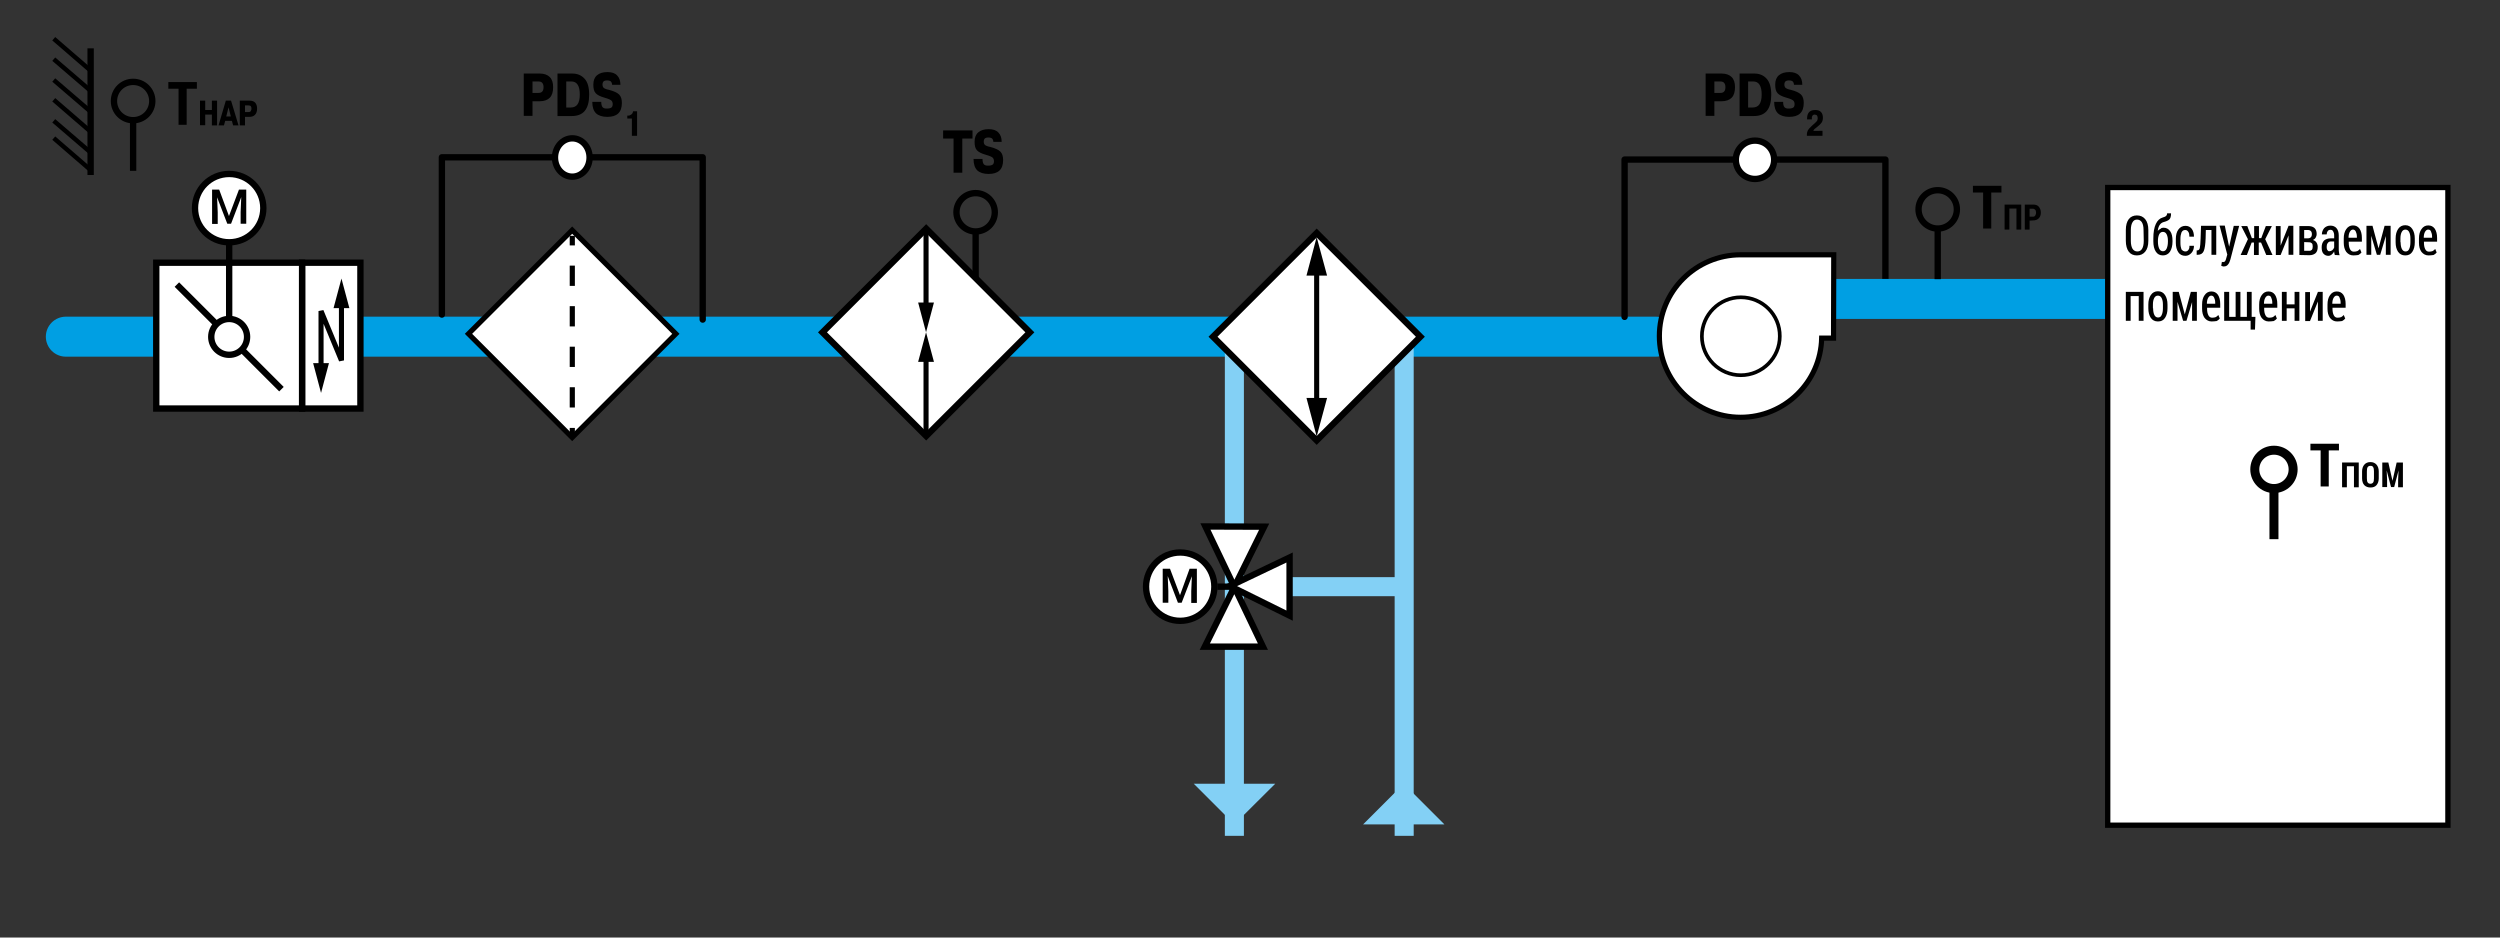 <?xml version="1.0" encoding="utf-8"?>
<!-- Generator: Adobe Illustrator 21.1.0, SVG Export Plug-In . SVG Version: 6.00 Build 0)  -->
<svg version="1.1" id="Слой_1" xmlns="http://www.w3.org/2000/svg" xmlns:xlink="http://www.w3.org/1999/xlink" x="0px" y="0px"
	 width="1200px" height="450px" viewBox="0 0 1200 450" style="enable-background:new 0 0 1200 450;" xml:space="preserve">
<rect x="0" y="0" width="1200" height="450" fill="#333333" stroke="none"/>
<style type="text/css">
	.st0{fill:none;stroke:#009FE3;stroke-width:19.2;stroke-linecap:round;stroke-linejoin:round;}
	.st1{fill:none;stroke:#000000;stroke-width:3.047;}
	.st2{fill:none;stroke:#000000;stroke-width:2.16;}
	.st3{fill:none;stroke:#000000;stroke-width:3.047;stroke-linecap:round;stroke-linejoin:round;}
	.st4{fill:#FFFFFF;stroke:#000000;stroke-width:3.047;}
	.st5{fill:#FFFFFF;stroke:#000000;stroke-width:2.481;}
	.st6{fill:#FFFFFF;stroke:#000000;stroke-width:1.768;}
	.st7{fill:#FFFFFF;stroke:#000000;stroke-width:2.48;}
	.st8{fill:none;}
	.st9{fill:none;stroke:#000000;stroke-width:2.48;}
	.st10{fill:none;stroke:#000000;stroke-width:2.48;stroke-dasharray:9.729,9.729;}
	.st11{fill:#FFFFFF;stroke:#000000;stroke-width:2.553;}
	.st12{fill:none;stroke:#000000;stroke-width:4.319;}
	.st13{enable-background:new    ;}
	.st14{fill:none;stroke:#000000;stroke-width:2.438;}
	.st15{fill:none;stroke:#83D0F5;stroke-width:9.142;}
	.st16{fill:#83D0F5;}
	.st17{fill:#FFFFFF;stroke:#000000;stroke-width:3.047;}
</style>
<g>
	<line class="st0" x1="31.6" y1="161.6" x2="794.8" y2="161.6"/>
</g>
<g>
	<line class="st1" x1="43.5" y1="84" x2="43.5" y2="23.2"/>
	<line class="st2" x1="25.8" y1="66.3" x2="43.5" y2="81.6"/>
	<line class="st2" x1="25.8" y1="58" x2="43.5" y2="73.2"/>
	<line class="st2" x1="25.8" y1="47.9" x2="43.5" y2="63.2"/>
	<line class="st2" x1="25.8" y1="38.4" x2="43.5" y2="53.6"/>
	<line class="st2" x1="25.8" y1="28.4" x2="43.5" y2="43.6"/>
	<line class="st2" x1="25.8" y1="18.6" x2="43.5" y2="33.9"/>
</g>
<g>
	<g>
		<line class="st1" x1="63.9" y1="56.6" x2="63.9" y2="82"/>
		<path class="st1" d="M63.9,57.7c5.1,0,9.2-4.1,9.2-9.2s-4.1-9.2-9.2-9.2s-9.2,4.1-9.2,9.2C54.7,53.6,58.8,57.7,63.9,57.7"/>
	</g>
</g>
<g>
	<polyline class="st3" points="337.3,153.4 337.3,75.5 212.1,75.5 212.1,151 	"/>
	<path class="st4" d="M274.7,66.4c4.6,0,8.3,4.1,8.3,9.2s-3.7,9.2-8.3,9.2c-4.6,0-8.3-4.1-8.3-9.2C266.4,70.6,270.1,66.4,274.7,66.4
		"/>
</g>
<polyline class="st3" points="905,142.3 905,76.6 779.8,76.6 779.8,152.1 "/>
<path class="st4" d="M842.4,67.5c5.1,0,9.2,4.1,9.2,9.2s-4.1,9.2-9.2,9.2c-5.1,0-9.2-4.1-9.2-9.2S837.3,67.5,842.4,67.5"/>
<g>
	<line class="st0" x1="873.9" y1="143.5" x2="1011.3" y2="143.5"/>
</g>
<path class="st5" d="M880.2,122.3h-44.7l0,0l0,0c-21.5,0-39,17.5-39,39s17.5,39,39,39c21.2,0,38.4-16.9,38.9-38h5.7L880.2,122.3
	L880.2,122.3z"/>
<g>
	<path class="st6" d="M835.6,142.7c-10.3,0-18.7,8.4-18.7,18.7s8.4,18.7,18.7,18.7s18.7-8.4,18.7-18.7
		C854.4,151.1,846,142.7,835.6,142.7L835.6,142.7z"/>
</g>
<g>
	<g>
		<path d="M960.7,92.4h-4.9v17.3h-3.9V92.4H947v-3.2h13.7V92.4z"/>
		<path d="M970.2,110.2h-2.3v-10.1h-3.4v10.1h-2.3v-12h8V110.2z"/>
		<path d="M974.2,105.9v4.3h-2.3v-12h4c1.2,0,2.1,0.3,2.7,1s1,1.6,1,2.8c0,1.2-0.3,2.1-1,2.8s-1.6,1-2.7,1L974.2,105.9L974.2,105.9z
			 M974.2,104h1.7c0.5,0,0.8-0.2,1-0.5c0.2-0.4,0.4-0.8,0.4-1.4s-0.1-1.1-0.4-1.4s-0.6-0.5-1-0.5h-1.7V104z"/>
	</g>
	<g>
		<line class="st1" x1="930.1" y1="108.6" x2="930.1" y2="134"/>
		<path class="st1" d="M930.1,109.7c5.1,0,9.2-4.1,9.2-9.2s-4.1-9.2-9.2-9.2c-5.1,0-9.2,4.1-9.2,9.2
			C920.9,105.6,925.1,109.7,930.1,109.7"/>
	</g>
</g>
<g>
	
		<rect x="239.5" y="125" transform="matrix(0.707 -0.707 0.707 0.707 -32.83 241.185)" class="st7" width="70.4" height="70.4"/>
	<g>
		<line class="st8" x1="274.7" y1="209.9" x2="274.7" y2="113.2"/>
		<g>
			<line class="st9" x1="274.7" y1="209.9" x2="274.7" y2="205.4"/>
			<line class="st10" x1="274.7" y1="195.6" x2="274.7" y2="122.7"/>
			<line class="st9" x1="274.7" y1="117.8" x2="274.7" y2="113.2"/>
		</g>
	</g>
</g>
<rect x="1011.7" y="90" class="st11" width="163.3" height="306.1"/>
<g>
	<path d="M1031.2,115.6c0,2.3-0.5,4-1.5,5.2s-2.3,1.8-4,1.8c-1.7,0-3-0.6-3.9-1.8c-0.9-1.2-1.4-3-1.4-5.2v-5.2c0-2.3,0.5-4,1.4-5.2
		s2.3-1.8,3.9-1.8c1.7,0,3,0.6,4,1.8s1.5,3,1.5,5.2V115.6z M1028.9,110.4c0-1.7-0.3-2.9-0.8-3.7c-0.5-0.8-1.3-1.3-2.3-1.3
		s-1.7,0.4-2.2,1.3c-0.5,0.8-0.8,2.1-0.8,3.7v5.2c0,1.7,0.3,2.9,0.8,3.8c0.5,0.8,1.3,1.3,2.3,1.3s1.8-0.4,2.3-1.3
		c0.5-0.8,0.8-2.1,0.8-3.8L1028.9,110.4L1028.9,110.4z"/>
	<path d="M1038.5,109.3c1.4,0,2.4,0.6,3.2,1.7s1.1,2.7,1.1,4.6v0.3c0,2-0.4,3.6-1.2,4.9c-0.8,1.2-2,1.8-3.4,1.8
		c-1.5,0-2.6-0.6-3.4-1.8c-0.8-1.2-1.2-2.9-1.2-4.9v-0.3v-0.2v-0.9c0-3,0.4-5.3,1.2-7s1.9-2.7,3.3-3.1c0.7-0.2,1.2-0.4,1.6-0.7
		c0.3-0.3,0.5-0.7,0.5-1.3h1.9c0,1.5-0.3,2.5-0.9,3s-1.5,0.9-2.7,1.2c-0.7,0.2-1.3,0.6-1.8,1.3s-0.8,1.6-1,2.9l0,0
		c0.4-0.4,0.9-0.8,1.4-1C1037.4,109.4,1038,109.3,1038.5,109.3z M1038.2,111.3c-0.8,0-1.4,0.4-1.8,1.2s-0.6,1.9-0.6,3.1v0.3
		c0,1.4,0.2,2.5,0.6,3.4s1,1.3,1.8,1.3s1.4-0.4,1.8-1.3s0.6-2,0.6-3.4v-0.3c0-1.3-0.2-2.3-0.6-3.1
		C1039.6,111.7,1039,111.3,1038.2,111.3z"/>
	<path d="M1049,120.7c0.6,0,1-0.2,1.4-0.7s0.6-1.2,0.5-2h2.2c0,1.4-0.4,2.5-1.2,3.4c-0.8,0.9-1.8,1.4-2.9,1.4
		c-1.5,0-2.7-0.6-3.4-1.7c-0.8-1.2-1.2-2.7-1.2-4.5v-1.9c0-1.9,0.4-3.4,1.2-4.5s1.9-1.8,3.4-1.8c1.3,0,2.3,0.5,3,1.4
		s1.1,2.2,1.1,3.8h-2.2c0-1-0.1-1.7-0.5-2.3c-0.4-0.6-0.8-0.9-1.5-0.9c-0.9,0-1.4,0.4-1.8,1.2c-0.3,0.8-0.5,1.8-0.5,3.1v1.9
		c0,1.3,0.2,2.3,0.5,3.1C1047.6,120.3,1048.2,120.7,1049,120.7z"/>
	<path d="M1063.8,108.4v13.9h-2.3v-11.9h-2.7l-0.1,4c-0.1,2.9-0.4,4.9-0.9,6.1s-1.5,1.8-2.9,1.8h-0.5v-2.1h0.3c0.6,0,1-0.4,1.2-1.1
		c0.2-0.8,0.3-2.3,0.4-4.7l0.2-6C1056.5,108.4,1063.8,108.4,1063.8,108.4z"/>
	<path d="M1069.8,117.6l0.2,0.8l0,0l2.2-10h2.6l-4.2,16.1c-0.3,1-0.6,1.8-1.1,2.4c-0.5,0.7-1.2,1-2.1,1c-0.2,0-0.4,0-0.6-0.1
		s-0.4-0.1-0.6-0.2l0.3-1.9c0.1,0,0.2,0,0.3,0.1c0.1,0,0.2,0,0.3,0c0.4,0,0.8-0.2,1-0.5s0.4-0.9,0.6-1.7l0.4-1.4l-3.7-13.9h2.5
		L1069.8,117.6z"/>
	<path d="M1085.3,116.4h-1.1v6h-2.3v-6h-1.1l-2.3,6h-3l3.5-7.6l-3.2-6.3h2.9l2.2,5.8h1.1v-5.8h2.3v5.8h1.1l2.2-5.8h2.9l-3.2,6.3
		l3.5,7.6h-3L1085.3,116.4z"/>
	<path d="M1098.5,108.4h2.3v13.9h-2.3V113l0,0l-3.8,9.4h-2.3v-13.9h2.3v9.4l0,0L1098.5,108.4z"/>
	<path d="M1103.7,122.4v-13.9h4.1c1.4,0,2.4,0.3,3.1,0.9s1.1,1.6,1.1,2.9c0,0.7-0.2,1.3-0.5,1.8s-0.8,0.9-1.3,1.1l0,0
		c0.7,0.2,1.3,0.6,1.7,1.2c0.4,0.6,0.6,1.3,0.6,2.1c0,1.3-0.3,2.3-1,3c-0.7,0.6-1.7,1-3,1L1103.7,122.4L1103.7,122.4z M1106,114.4
		h1.8c0.6,0,1.1-0.2,1.4-0.5s0.5-0.8,0.5-1.5s-0.2-1.2-0.5-1.5s-0.8-0.5-1.4-0.5h-1.8V114.4z M1106,116.2v4.2h2.4
		c0.6,0,1-0.2,1.3-0.5c0.3-0.4,0.4-0.9,0.4-1.6s-0.1-1.2-0.4-1.5s-0.7-0.5-1.3-0.5L1106,116.2L1106,116.2z"/>
	<path d="M1120.7,122.4c-0.1-0.3-0.1-0.6-0.2-0.9s-0.1-0.6-0.1-0.8l0,0c-0.3,0.6-0.7,1.1-1.2,1.5s-1,0.6-1.6,0.6
		c-1,0-1.8-0.4-2.4-1.1s-0.8-1.7-0.8-3c0-1.4,0.4-2.4,1.1-3.2c0.8-0.7,1.9-1.1,3.3-1.1h1.6V113c0-0.9-0.2-1.5-0.5-2
		s-0.7-0.7-1.3-0.7c-0.5,0-1,0.2-1.3,0.6s-0.5,1-0.5,1.6h-2.3c0-1.1,0.4-2.1,1.1-3c0.8-0.8,1.8-1.2,3-1.2s2.2,0.4,2.9,1.2
		c0.7,0.8,1.1,2,1.1,3.5v6.5c0,0.5,0,1,0.1,1.5s0.1,1,0.3,1.5L1120.7,122.4L1120.7,122.4z M1118.1,120.6c0.5,0,1-0.2,1.4-0.5
		s0.7-0.8,0.9-1.3v-2.9h-1.6c-0.7,0-1.2,0.3-1.5,0.8c-0.4,0.5-0.5,1.1-0.5,1.9c0,0.6,0.1,1.1,0.4,1.5S1117.6,120.6,1118.1,120.6z"/>
	<path d="M1129.6,122.6c-1.4,0-2.5-0.6-3.4-1.7c-0.8-1.1-1.2-2.6-1.2-4.4v-2c0-1.9,0.4-3.4,1.2-4.5c0.8-1.2,1.9-1.8,3.2-1.8
		c1.4,0,2.4,0.5,3.2,1.6c0.7,1.1,1.1,2.5,1.1,4.4v1.8h-6.3v0.6c0,1.2,0.2,2.2,0.6,3s1,1.2,1.8,1.2c0.7,0,1.3-0.1,1.8-0.3
		c0.4-0.2,0.8-0.6,1.2-1l0.7,1.7c-0.4,0.5-0.9,0.9-1.5,1.2C1131.2,122.5,1130.4,122.6,1129.6,122.6z M1129.4,110.2
		c-0.6,0-1.1,0.4-1.5,1.1s-0.6,1.7-0.6,2.8h4v-0.5c0-1-0.2-1.8-0.5-2.4C1130.5,110.5,1130,110.2,1129.4,110.2z"/>
	<path d="M1141.7,119.2L1141.7,119.2l2.9-10.8h2.9v13.9h-2.3v-9l0,0l-2.7,9h-1.6l-2.7-9.1l0,0v9.1h-2.3v-13.9h2.9L1141.7,119.2z"/>
	<path d="M1149.9,114.5c0-1.9,0.4-3.4,1.2-4.6c0.8-1.2,2-1.8,3.4-1.8c1.5,0,2.6,0.6,3.4,1.8c0.8,1.2,1.2,2.7,1.2,4.6v1.8
		c0,1.9-0.4,3.4-1.2,4.6c-0.8,1.2-1.9,1.7-3.4,1.7s-2.6-0.6-3.4-1.7c-0.8-1.2-1.2-2.7-1.2-4.6V114.5z M1152.3,116.3
		c0,1.3,0.2,2.4,0.6,3.2c0.4,0.8,1,1.2,1.8,1.2s1.4-0.4,1.7-1.2c0.4-0.8,0.6-1.9,0.6-3.2v-1.8c0-1.3-0.2-2.3-0.6-3.1
		c-0.4-0.8-1-1.2-1.8-1.2s-1.4,0.4-1.8,1.2s-0.6,1.8-0.6,3.1v1.8H1152.3z"/>
	<path d="M1165.7,122.6c-1.4,0-2.5-0.6-3.4-1.7c-0.8-1.1-1.2-2.6-1.2-4.4v-2c0-1.9,0.4-3.4,1.2-4.5c0.8-1.2,1.9-1.8,3.2-1.8
		c1.4,0,2.4,0.5,3.2,1.6c0.7,1.1,1.1,2.5,1.1,4.4v1.8h-6.3v0.6c0,1.2,0.2,2.2,0.6,3s1,1.2,1.8,1.2c0.7,0,1.3-0.1,1.8-0.3
		c0.4-0.2,0.8-0.6,1.2-1l0.7,1.7c-0.4,0.5-0.9,0.9-1.5,1.2C1167.3,122.5,1166.5,122.6,1165.7,122.6z M1165.5,110.2
		c-0.6,0-1.1,0.4-1.5,1.1s-0.6,1.7-0.6,2.8h4v-0.5c0-1-0.2-1.8-0.5-2.4C1166.7,110.5,1166.2,110.2,1165.5,110.2z"/>
	<path d="M1028.9,154h-2.3v-11.9h-3.9V154h-2.3v-13.9h8.5L1028.9,154L1028.9,154z"/>
	<path d="M1031.2,146.2c0-1.9,0.4-3.4,1.2-4.6c0.8-1.2,2-1.8,3.4-1.8c1.5,0,2.6,0.6,3.4,1.8s1.2,2.7,1.2,4.6v1.8
		c0,1.9-0.4,3.4-1.2,4.6c-0.8,1.2-1.9,1.7-3.4,1.7s-2.6-0.6-3.4-1.7c-0.8-1.2-1.2-2.7-1.2-4.6V146.2z M1033.5,148
		c0,1.3,0.2,2.4,0.6,3.2s1,1.2,1.8,1.2s1.4-0.4,1.7-1.2c0.4-0.8,0.6-1.9,0.6-3.2v-1.8c0-1.3-0.2-2.3-0.6-3.1s-1-1.2-1.8-1.2
		s-1.4,0.4-1.8,1.2s-0.6,1.8-0.6,3.1v1.8H1033.5z"/>
	<path d="M1048.7,150.9L1048.7,150.9l2.9-10.8h2.9V154h-2.3v-9l0,0l-2.7,9h-1.6l-2.7-9.1l0,0v9.1h-2.3v-13.9h2.9L1048.7,150.9z"/>
	<path d="M1061.6,154.3c-1.4,0-2.5-0.6-3.4-1.7c-0.8-1.1-1.2-2.6-1.2-4.4v-2c0-1.9,0.4-3.4,1.2-4.5c0.8-1.2,1.9-1.8,3.2-1.8
		c1.4,0,2.4,0.5,3.2,1.6c0.7,1.1,1.1,2.5,1.1,4.4v1.8h-6.3v0.6c0,1.2,0.2,2.2,0.6,3s1,1.2,1.8,1.2c0.7,0,1.3-0.1,1.8-0.3
		c0.4-0.2,0.8-0.6,1.2-1l0.7,1.7c-0.4,0.5-0.9,0.9-1.5,1.2C1063.2,154.2,1062.4,154.3,1061.6,154.3z M1061.4,141.9
		c-0.6,0-1.1,0.4-1.5,1.1c-0.4,0.7-0.6,1.7-0.6,2.8h4v-0.5c0-1-0.2-1.8-0.5-2.4C1062.5,142.2,1062,141.9,1061.4,141.9z"/>
	<path d="M1070,140.1v12h3.1v-12h2.3v12h3.1v-12h2.3v12h1.8l-0.2,6.1h-2.1V154h-12.7v-13.9H1070z"/>
	<path d="M1089,154.3c-1.4,0-2.5-0.6-3.4-1.7c-0.8-1.1-1.2-2.6-1.2-4.4v-2c0-1.9,0.4-3.4,1.2-4.5c0.8-1.2,1.9-1.8,3.2-1.8
		c1.4,0,2.4,0.5,3.2,1.6c0.7,1.1,1.1,2.5,1.1,4.4v1.8h-6.3v0.6c0,1.2,0.2,2.2,0.6,3s1,1.2,1.8,1.2c0.7,0,1.3-0.1,1.8-0.3
		c0.4-0.2,0.8-0.6,1.2-1l0.7,1.7c-0.4,0.5-0.9,0.9-1.5,1.2C1090.6,154.2,1089.8,154.3,1089,154.3z M1088.8,141.9
		c-0.6,0-1.1,0.4-1.5,1.1c-0.4,0.7-0.6,1.7-0.6,2.8h4v-0.5c0-1-0.2-1.8-0.5-2.4C1090,142.2,1089.5,141.9,1088.8,141.9z"/>
	<path d="M1103.7,154h-2.3v-6h-3.8v6h-2.3v-13.9h2.3v6h3.8v-6h2.3V154z"/>
	<path d="M1112.6,140.1h2.3V154h-2.3v-9.3l0,0l-3.8,9.4h-2.3v-13.9h2.3v9.4l0,0L1112.6,140.1z"/>
	<path d="M1121.8,154.3c-1.4,0-2.5-0.6-3.4-1.7c-0.8-1.1-1.2-2.6-1.2-4.4v-2c0-1.9,0.4-3.4,1.2-4.5c0.8-1.2,1.9-1.8,3.2-1.8
		c1.4,0,2.4,0.5,3.2,1.6c0.7,1.1,1.1,2.5,1.1,4.4v1.8h-6.3v0.6c0,1.2,0.2,2.2,0.6,3s1,1.2,1.8,1.2c0.7,0,1.3-0.1,1.8-0.3
		c0.4-0.2,0.8-0.6,1.2-1l0.7,1.7c-0.4,0.5-0.9,0.9-1.5,1.2C1123.4,154.2,1122.7,154.3,1121.8,154.3z M1121.6,141.9
		c-0.6,0-1.1,0.4-1.5,1.1c-0.4,0.7-0.6,1.7-0.6,2.8h4v-0.5c0-1-0.2-1.8-0.5-2.4C1122.8,142.2,1122.3,141.9,1121.6,141.9z"/>
</g>
<g>
	<g>
		<path d="M1122.7,216.2h-4.9v17.3h-3.9v-17.3h-4.9V213h13.7L1122.7,216.2L1122.7,216.2z"/>
		<path d="M1132.2,233.9h-2.3v-10.1h-3.4v10.1h-2.3V222h8L1132.2,233.9L1132.2,233.9z"/>
		<path d="M1141.8,229.6c0,1.4-0.4,2.5-1.1,3.3s-1.7,1.1-2.9,1.1c-1.2,0-2.2-0.4-2.9-1.1s-1.1-1.9-1.1-3.3v-3.3
			c0-1.4,0.4-2.5,1.1-3.3s1.7-1.2,2.9-1.2c1.2,0,2.2,0.4,2.9,1.2s1.1,1.9,1.1,3.3V229.6z M1139.5,226.2c0-0.9-0.1-1.5-0.4-2
			s-0.7-0.6-1.3-0.6s-1,0.2-1.3,0.6c-0.3,0.4-0.4,1.1-0.4,2v3.4c0,0.9,0.1,1.6,0.4,2s0.7,0.6,1.3,0.6c0.6,0,1-0.2,1.3-0.6
			c0.3-0.4,0.4-1.1,0.4-2V226.2z"/>
		<path d="M1146.4,222l2,8.8l0,0l2-8.8h3v11.9h-2.3v-3.5l0.2-4.6l0,0l-2.1,8h-1.5l-2.1-8l0,0l0.2,4.5v3.5h-2.3V222H1146.4z"/>
	</g>
	<g>
		<line class="st12" x1="1091.5" y1="233.5" x2="1091.5" y2="258.8"/>
		<path class="st12" d="M1091.5,234.5c5.1,0,9.2-4.1,9.2-9.2c0-5.1-4.1-9.2-9.2-9.2s-9.2,4.1-9.2,9.2S1086.4,234.5,1091.5,234.5"/>
	</g>
</g>
<g>
	<g>
		<g>
			<line class="st1" x1="468.3" y1="110" x2="468.3" y2="135.3"/>
			<path class="st1" d="M468.3,111.1c5.1,0,9.2-4.1,9.2-9.2s-4.1-9.2-9.2-9.2s-9.2,4.1-9.2,9.2C459.1,106.9,463.3,111.1,468.3,111.1
				"/>
		</g>
		<g class="st13">
			<path d="M457.6,66.5h-4.9v-3.9h14.1v3.9h-4.9v16.4h-4.2V66.5z"/>
			<path d="M467.3,76.3h4.3c0,1.1,0.2,2,0.6,2.5s1.2,0.8,2.3,0.7c0.9,0,1.6-0.2,2-0.5c0.4-0.3,0.6-0.9,0.6-1.6
				c0-0.7-0.2-1.3-0.6-1.7c-0.4-0.4-1.5-0.9-3.3-1.4c-2.1-0.6-3.5-1.3-4.3-2.2s-1.1-2.2-1.1-4.1c0-2,0.6-3.5,1.8-4.5
				c1.2-1,2.8-1.5,5-1.5c2,0,3.6,0.5,4.6,1.6c1.1,1.1,1.6,2.6,1.6,4.5h-4c0-0.7-0.3-1.3-0.6-1.6s-1-0.5-1.8-0.5
				c-0.8,0-1.4,0.2-1.7,0.5c-0.3,0.3-0.5,0.8-0.5,1.5c0,0.7,0.2,1.2,0.6,1.6c0.4,0.3,1.2,0.7,2.4,0.9c2.4,0.6,4.1,1.4,5,2.3
				c0.9,0.9,1.3,2.3,1.3,4c0,2.3-0.6,4-1.8,5.1c-1.2,1.1-2.9,1.6-5.2,1.6c-2.4,0-4.2-0.6-5.4-1.7C467.9,80.6,467.3,78.8,467.3,76.3z
				"/>
		</g>
	</g>
	
		<rect x="409.4" y="124.3" transform="matrix(0.707 -0.707 0.707 0.707 17.466 361.088)" class="st4" width="70.4" height="70.4"/>
	<g>
		<g>
			<line class="st14" x1="444.5" y1="207.8" x2="444.5" y2="171.1"/>
			<g>
				<polygon points="448.3,173.7 444.5,159.5 440.7,173.7 				"/>
			</g>
		</g>
	</g>
	<g>
		<g>
			<line class="st14" x1="444.5" y1="111.1" x2="444.5" y2="147.8"/>
			<g>
				<polygon points="440.7,145.2 444.5,159.5 448.3,145.2 				"/>
			</g>
		</g>
	</g>
</g>
<line class="st15" x1="674" y1="401.2" x2="674" y2="166.2"/>
<line class="st15" x1="592.5" y1="401.2" x2="592.5" y2="166.2"/>
<line class="st15" x1="595.9" y1="281.6" x2="673.8" y2="281.6"/>
<polygon class="st16" points="673.8,376.2 693.3,395.7 654.3,395.7 "/>
<polygon class="st16" points="592.5,395.7 573,376.2 612.1,376.2 "/>
<polygon class="st4" points="578.6,252.7 606.2,310.4 578.3,310.4 606.8,252.8 "/>
<polygon class="st4" points="619,267.6 619,295.5 590.3,281.3 "/>
<g>
	<circle class="st4" cx="566.5" cy="281.6" r="16.4"/>
	<g>
		<path d="M574.5,273v16.4h-2.7v-5.6l0.3-7.2l0,0l-4.9,12.7h-1.8l-4.9-12.8l0,0l0.3,7.2v5.6h-2.7V273h3.5l4.8,12.7L571,273H574.5z"
			/>
	</g>
	<line class="st1" x1="593.5" y1="281.6" x2="584.3" y2="281.6"/>
</g>
<g>
	
		<rect x="596.9" y="126.4" transform="matrix(0.707 -0.707 0.707 0.707 70.867 494.272)" class="st4" width="70.4" height="70.4"/>
	<g>
		<g>
			<line class="st14" x1="632" y1="128.9" x2="632" y2="194.4"/>
			<g>
				<polygon points="627.1,132.3 632,113.8 637,132.3 				"/>
			</g>
			<g>
				<polygon points="627.1,191 632,209.5 637,191 				"/>
			</g>
		</g>
	</g>
</g>
<g>
	<g>
		<rect x="145" y="126.1" class="st17" width="28" height="70"/>
		<g>
			<g>
				<polyline class="st14" points="154.1,177 154.1,149.3 163.9,173 163.9,145.3 				"/>
				<g>
					<polygon points="157.9,174.3 154.1,188.6 150.3,174.3 					"/>
				</g>
				<g>
					<polygon points="167.7,147.9 163.9,133.7 160.1,147.9 					"/>
				</g>
			</g>
		</g>
	</g>
	<g>
		<rect x="75" y="126.1" class="st17" width="70" height="70"/>
		<g>
			<line class="st1" x1="84.9" y1="136.6" x2="135.1" y2="186.8"/>
			<circle class="st4" cx="110" cy="161.7" r="8.6"/>
		</g>
	</g>
	<g>
		<circle class="st4" cx="110" cy="99.9" r="16.4"/>
		<g>
			<path d="M105.2,91l4.7,12.7l4.8-12.7h3.5v16.4h-2.7v-5.6l0.3-7.2l0,0l-4.9,12.8h-1.8l-4.9-12.7l0,0l0.3,7.2v5.6h-2.7V91H105.2z"
				/>
		</g>
		<line class="st1" x1="110" y1="153.2" x2="110" y2="117.6"/>
	</g>
</g>
<g>
	<path d="M94.5,42.6h-4.9v17.3h-3.9V42.6h-4.9v-3.2h13.7C94.5,39.4,94.5,42.6,94.5,42.6z"/>
</g>
<g class="st13">
	<path d="M98.5,55v5.1H96V48.3h2.5v4.5h3.2v-4.5h2.5v11.9h-2.5V55H98.5z"/>
	<path d="M108.4,48.3h2.5l3.6,11.9h-2.6l-0.6-2.2h-3.2l-0.6,2.2h-2.6L108.4,48.3z M108.6,55.9h2.2l-1.1-4.4L108.6,55.9z"/>
	<path d="M115.1,48.3h4.6c1.2,0,2.2,0.3,2.8,1c0.6,0.7,0.9,1.6,0.9,2.8c0,1.3-0.3,2.3-1,3c-0.6,0.7-1.6,1-2.8,1h-2v4.1h-2.5V48.3z
		 M117.6,50.6v3.2h1.6c0.5,0,0.9-0.1,1.1-0.4c0.2-0.3,0.4-0.7,0.4-1.3c0-0.5-0.1-0.9-0.3-1.1c-0.2-0.3-0.6-0.4-1.2-0.4H117.6z"/>
</g>
<g class="st13">
	<path d="M251.3,35.3h7.8c2.1,0,3.7,0.6,4.8,1.7s1.6,2.7,1.6,4.8c0,2.3-0.5,4-1.6,5.1c-1.1,1.1-2.7,1.7-4.8,1.7h-3.5v7h-4.2V35.3z
		 M255.6,39.2v5.4h2.8c0.9,0,1.5-0.2,1.9-0.7c0.4-0.4,0.6-1.1,0.6-2.1c0-0.9-0.2-1.5-0.6-2c-0.4-0.5-1-0.7-2-0.7H255.6z"/>
	<path d="M267.5,35.3h7.2c2.4,0,4.4,0.8,5.9,2.5c1.5,1.6,2.2,4.2,2.2,7.7c0,3.4-0.7,6-2.1,7.7c-1.4,1.7-3.5,2.5-6.3,2.5h-6.8V35.3z
		 M271.8,39.2v12.4h2.2c1.4,0,2.5-0.5,3.2-1.5c0.7-1,1.1-2.5,1.1-4.7c0-2-0.3-3.6-1-4.7c-0.7-1.1-1.7-1.6-3.1-1.6H271.8z"/>
	<path d="M284.3,48.9h4.3c0,1.1,0.2,2,0.6,2.5s1.2,0.8,2.3,0.7c0.9,0,1.6-0.2,2-0.5c0.4-0.3,0.6-0.9,0.6-1.6c0-0.7-0.2-1.3-0.6-1.7
		c-0.4-0.4-1.5-0.9-3.3-1.4c-2.1-0.6-3.5-1.3-4.3-2.2s-1.1-2.2-1.1-4.1c0-2,0.6-3.5,1.8-4.5c1.2-1,2.8-1.5,5-1.5
		c2,0,3.6,0.5,4.6,1.6c1.1,1.1,1.6,2.6,1.6,4.5h-4c0-0.7-0.3-1.3-0.6-1.6s-1-0.5-1.8-0.5c-0.8,0-1.4,0.2-1.7,0.5
		c-0.3,0.3-0.5,0.8-0.5,1.5c0,0.7,0.2,1.2,0.6,1.6c0.4,0.3,1.2,0.7,2.4,0.9c2.4,0.6,4.1,1.4,5,2.3c0.9,0.9,1.3,2.3,1.3,4
		c0,2.3-0.6,4-1.8,5.1c-1.2,1.1-2.9,1.6-5.2,1.6c-2.4,0-4.2-0.6-5.4-1.7C284.9,53.2,284.3,51.4,284.3,48.9z"/>
</g>
<g class="st13">
	<path d="M301.1,56.9v-1.4h0.4c0.6,0,1.1-0.2,1.6-0.6c0.5-0.4,0.7-0.9,0.8-1.5h1.9v11.8h-2.5v-8.3H301.1z"/>
</g>
<g class="st13">
	<path d="M818.6,35.3h7.8c2.1,0,3.7,0.6,4.8,1.7s1.6,2.7,1.6,4.8c0,2.3-0.5,4-1.6,5.1c-1.1,1.1-2.7,1.7-4.8,1.7h-3.5v7h-4.2V35.3z
		 M822.9,39.2v5.4h2.8c0.9,0,1.5-0.2,1.9-0.7c0.4-0.4,0.6-1.1,0.6-2.1c0-0.9-0.2-1.5-0.6-2c-0.4-0.5-1-0.7-2-0.7H822.9z"/>
	<path d="M834.9,35.3h7.2c2.4,0,4.4,0.8,5.9,2.5s2.2,4.2,2.2,7.7c0,3.4-0.7,6-2.1,7.7c-1.4,1.7-3.5,2.5-6.3,2.5h-6.8V35.3z
		 M839.1,39.2v12.4h2.2c1.4,0,2.5-0.5,3.2-1.5c0.7-1,1.1-2.5,1.1-4.7c0-2-0.3-3.6-1-4.7c-0.7-1.1-1.7-1.6-3.1-1.6H839.1z"/>
	<path d="M851.6,48.9h4.3c0,1.1,0.2,2,0.6,2.5s1.2,0.8,2.3,0.7c0.9,0,1.6-0.2,2-0.5c0.4-0.3,0.6-0.9,0.6-1.6c0-0.7-0.2-1.3-0.6-1.7
		c-0.4-0.4-1.5-0.9-3.3-1.4c-2.1-0.6-3.5-1.3-4.3-2.2c-0.8-0.9-1.1-2.2-1.1-4.1c0-2,0.6-3.5,1.8-4.5c1.2-1,2.8-1.5,5-1.5
		c2,0,3.6,0.5,4.6,1.6c1.1,1.1,1.6,2.6,1.6,4.5h-4c0-0.7-0.3-1.3-0.6-1.6s-1-0.5-1.8-0.5c-0.8,0-1.4,0.2-1.7,0.5s-0.5,0.8-0.5,1.5
		c0,0.7,0.2,1.2,0.6,1.6c0.4,0.3,1.2,0.7,2.4,0.9c2.4,0.6,4.1,1.4,5,2.3s1.3,2.3,1.3,4c0,2.3-0.6,4-1.8,5.1s-2.9,1.6-5.2,1.6
		c-2.4,0-4.2-0.6-5.4-1.7C852.2,53.2,851.6,51.4,851.6,48.9z"/>
</g>
<g class="st13">
	<path d="M874.8,63.1v2.1h-7.5v-0.5c0-0.9,0.2-1.6,0.5-2.2c0.4-0.6,1-1.3,1.9-2.1c1.5-1.3,2.3-2.1,2.5-2.4c0.2-0.3,0.2-0.7,0.3-1.2
		c0-0.6-0.1-1-0.3-1.3c-0.2-0.3-0.6-0.4-1.1-0.5c-0.5,0-0.9,0.2-1.1,0.5c-0.2,0.3-0.4,0.8-0.3,1.4v0.4h-2.3v-0.4
		c0-1.3,0.3-2.3,0.9-3s1.6-1.1,3-1.1c1.2,0,2.2,0.3,2.8,1c0.6,0.6,0.9,1.6,0.9,2.7c0,0.9-0.2,1.7-0.6,2.3c-0.4,0.6-1.1,1.3-2,2
		c-0.7,0.6-1.2,1-1.5,1.2c-0.3,0.3-0.4,0.6-0.5,0.8H874.8z"/>
</g>
</svg>

